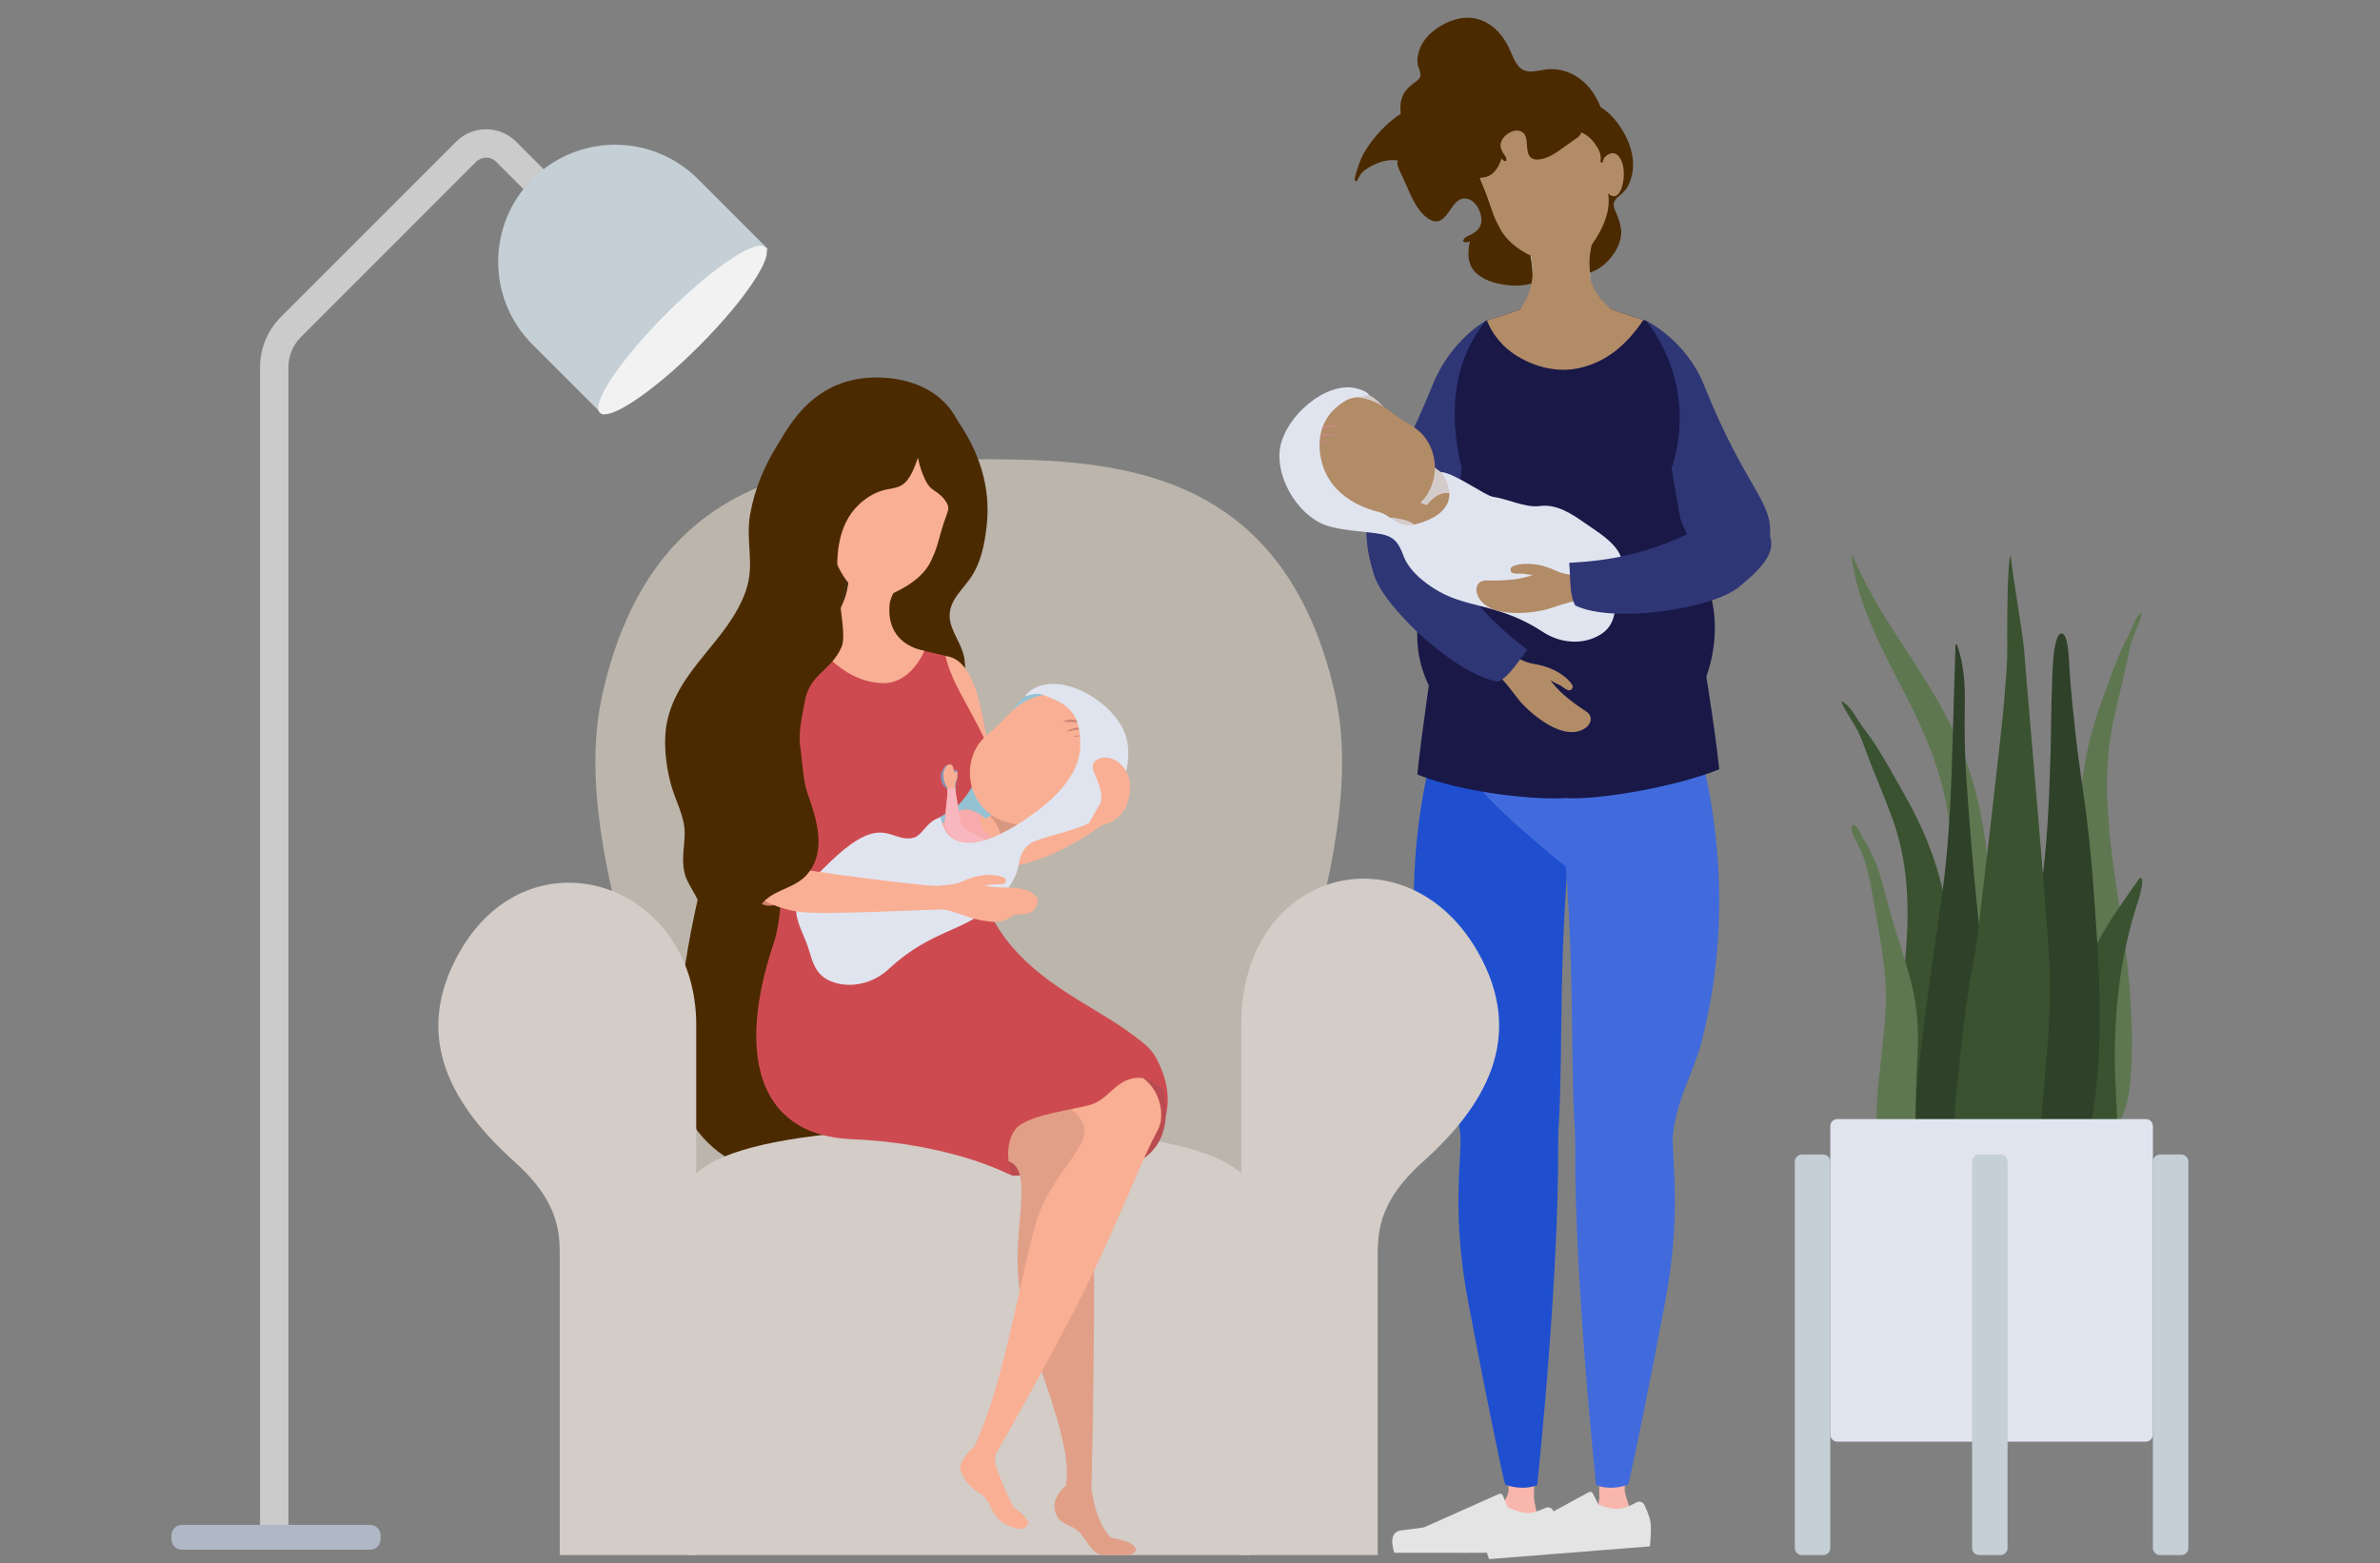 <svg xmlns="http://www.w3.org/2000/svg" xmlns:xlink="http://www.w3.org/1999/xlink" xmlns:serif="http://www.serif.com/" width="100%" height="100%" viewBox="0 0 481 316" xml:space="preserve" style="fill-rule:evenodd;clip-rule:evenodd;stroke-linejoin:round;stroke-miterlimit:2;"><rect x="0" y="0" width="481" height="316" fill="#808080" stroke="none"/><g><path id="hair" d="M273.866,35.867c0.171,-1.003 0.586,-2.117 0.923,-3.067c0.432,-1.222 1.088,-2.326 1.809,-3.365c1.358,-1.958 2.986,-3.725 4.785,-5.193c3.285,-2.679 7.467,-4.225 11.579,-3.722c2.076,0.253 4.092,1.045 5.808,2.363c1.549,1.191 3.04,2.944 5.047,3.07c2.183,0.137 4.185,-1.791 5.937,-2.981c1.975,-1.341 4.074,-2.32 6.383,-2.7c3.866,-0.636 7.498,0.67 10.162,3.841c2.836,3.377 4.896,8.326 3.035,12.799c-0.346,0.831 -0.791,1.532 -1.431,2.113c-0.585,0.533 -1.48,1.1 -1.718,1.951c-0.252,0.905 0.501,2.072 0.794,2.888c0.418,1.169 0.762,2.398 0.64,3.669c-0.201,2.088 -1.513,4.081 -2.899,5.453c-1.409,1.396 -3.145,2.197 -4.998,2.567c-1.237,0.246 -2.502,0.382 -3.759,0.289c-0.625,-0.046 -1.176,-0.219 -1.781,-0.357c-0.589,-0.134 -0.917,0.022 -1.416,0.345c-2.318,1.499 -4.812,2.078 -7.49,1.856c-2.259,-0.188 -4.863,-0.736 -6.706,-2.284c-2.047,-1.72 -2.006,-4.091 -1.525,-6.624c-0.51,0.253 -1.922,0.409 -1.078,-0.599c0.334,-0.399 0.965,-0.561 1.394,-0.796c0.499,-0.274 1.006,-0.627 1.394,-1.073c1.566,-1.801 -0.015,-5.466 -1.983,-6.07c-2.924,-0.898 -3.579,3.237 -5.665,4.307c-1.201,0.614 -2.456,-0.225 -3.355,-1.084c-1.204,-1.149 -2.026,-2.673 -2.734,-4.223c-0.583,-1.276 -1.127,-2.571 -1.722,-3.841c-0.278,-0.592 -1.239,-2.27 -0.757,-2.94c-2.094,-0.418 -4.426,0.452 -6.229,1.594c-0.746,0.472 -1.314,0.991 -1.711,1.824c-0.086,0.179 -0.272,0.709 -0.504,0.731c-0.434,0.04 -0.272,-0.489 -0.229,-0.741" style="fill:#4b2a00;"></path><path d="M357.663,108.86c0.876,-7.605 -4.579,-9.382 -13.293,-31.046c-3.687,-9.17 -11.691,-12.986 -11.691,-12.986c-0.272,0.062 -5.864,0.444 -6.138,0.541c-0.145,0.051 -0.277,0.133 -0.387,0.244c-0.164,0.168 -7.163,5.206 -4.601,12.82c1.498,4.453 7.356,13.989 14.413,22.269c5.828,6.837 4.37,13.854 7.598,14.207c7.115,0.778 13.726,-2.818 14.099,-6.049Z" style="fill:#2f3676;fill-rule:nonzero;"></path><path d="M276.237,108.86c-0.876,-7.605 4.579,-9.382 13.291,-31.046c3.687,-9.17 10.78,-12.986 10.78,-12.986c0.27,0.062 6.777,0.444 7.049,0.541c0.147,0.051 0.279,0.133 0.387,0.244c0.164,0.168 7.163,5.206 4.602,12.82c-1.498,4.453 -7.355,13.989 -14.414,22.269c-5.826,6.837 -4.37,13.854 -7.598,14.207c-7.115,0.778 -13.724,-2.818 -14.097,-6.049Z" style="fill:#2f3676;fill-rule:nonzero;"></path><path d="M304.042,292.95c0.594,2.355 0.864,8.271 0.864,8.271c-0.282,2.436 -3.213,5.233 -8.278,8.19c0,0 -2.704,2.544 -2.455,3.118c0.646,1.501 1.336,1.399 2.7,1.251c3.478,-0.382 3.84,-1.849 7.119,-2.598c1.672,-0.378 4.994,-0.76 6.067,-2.274c1.311,-1.845 0.142,-3.903 -0.036,-6.162l0.09,-10.464l-6.071,0.668Z" style="fill:#f9b6ad;fill-rule:nonzero;"></path><path d="M304.186,300.045c-0.713,-2.533 -4.547,-21.318 -7.484,-37.006c-4.015,-21.455 -0.34,-31.617 -1.861,-38.229c1.67,-12.983 18.914,-11.186 19.973,1.087c0.833,27.929 -4.143,74.251 -4.143,74.251c0,0 -0.963,0.578 -3.109,0.558c-1.977,-0.016 -3.376,-0.661 -3.376,-0.661Z" style="fill:#1f4fcf;fill-rule:nonzero;"></path><path d="M316.494,142.253l-23.652,-1.193c-7.507,20.722 -9.688,45.573 -3.464,69.566c1.696,6.534 5.371,12.029 5.837,19.678c0.45,7.373 18.9,9.26 19.484,1.974c1.364,-17.037 0.169,-31.228 2.083,-57.079l-0.288,-32.946Z" style="fill:#1f4fcf;fill-rule:nonzero;"></path><path d="M329.208,292.95c-0.594,2.355 -0.864,8.271 -0.864,8.271c0.282,2.436 4.194,10.71 0.916,9.961c-1.673,-0.378 -4.994,-0.76 -6.069,-2.274c-1.309,-1.845 -0.14,-3.903 0.036,-6.162l-0.092,-10.464l6.073,0.668Z" style="fill:#f9b6ad;fill-rule:nonzero;"></path><path d="M329.064,300.045c0.713,-2.533 4.547,-21.318 7.484,-37.006c4.015,-21.455 0.34,-31.617 1.861,-38.229c-1.67,-12.983 -18.914,-11.186 -19.973,1.087c-0.833,27.929 4.143,74.251 4.143,74.251c0,0 0.965,0.578 3.109,0.558c1.979,-0.016 3.376,-0.661 3.376,-0.661Z" style="fill:#416bdc;fill-rule:nonzero;"></path><path d="M292.606,142.253l47.658,-1.193c7.506,20.722 9.832,45.573 3.608,69.566c-1.694,6.534 -5.371,12.029 -5.837,19.678c-0.448,7.373 -18.898,9.26 -19.482,1.974c-1.368,-17.037 -0.169,-31.228 -2.085,-57.079c0,0 -10.424,-8.361 -15.625,-13.897c-5.201,-5.536 -8.237,-19.049 -8.237,-19.049Z" style="fill:#416bdc;fill-rule:nonzero;"></path><path d="M347.453,155.497c-1.343,-13.893 -9.627,-60.77 -9.627,-60.77c4.407,-13.68 -0.958,-24.7 -5.147,-29.899c0,0 -10.208,-2.931 -13.02,-5.364c-1.068,-0.923 -1.554,-0.771 -1.936,-0.619c-0.36,0.143 -0.628,0.286 -1.204,-0.462l0,-0.059l-0.025,0.029l-0.026,-0.029l0,0.059c-0.576,0.748 -0.844,0.605 -1.204,0.462c-0.382,-0.152 -0.866,-0.304 -1.934,0.619c-2.812,2.433 -13.022,5.364 -13.022,5.364c-4.157,5.16 -8.679,14.235 -4.873,29.899c0,0 -7.637,47.842 -8.99,61.824c9.152,3.687 23.987,5.212 30.049,4.751c6.061,0.461 21.809,-2.119 30.959,-5.805Z" style="fill:#191847;fill-rule:nonzero;"></path><path d="M325.407,62.383c-1.953,-2.345 -6.611,-4.473 -2.715,-16.696l0.762,-2.984c-2.351,0.378 -4.755,0.744 -7.077,1.242c-2.323,-0.498 -4.726,-0.864 -7.078,-1.242l-2.367,1.897c5.887,11.501 0.812,16.802 0.362,17.894c-3.01,1.149 -6.05,2.059 -6.804,2.28c0.313,0.669 0.587,1.358 1.007,2.042c1.337,2.186 3.098,3.956 5.312,5.27c3.616,2.144 7.909,3.221 12.104,2.361c5.909,-1.212 10.032,-5.04 13.213,-9.782c-1.159,-0.349 -3.982,-1.224 -6.719,-2.282Z" style="fill:#b28b67;fill-rule:nonzero;"></path><path d="M321.52,56.69c-0.288,-1.127 -0.416,-2.495 -0.284,-4.199c-0.051,1.507 0.095,2.854 0.284,4.199Zm-11.789,-1.136c-0.039,-1.244 -0.167,-2.541 -0.408,-3.873c0.052,0.026 0.102,0.051 0.155,0.077c0.255,1.415 0.318,2.677 0.253,3.796Z" style="fill:#dbd7d4;fill-rule:nonzero;"></path><path d="M320.624,23.924c-4.264,-5.242 -9.431,-4.553 -9.431,-4.553c-1.073,0.058 -2.133,0.17 -3.165,0.342l-0.032,-0.114c-0.195,0.07 -0.389,0.151 -0.582,0.226c-0.205,0.039 -0.41,0.076 -0.614,0.121l0.033,0.111c-0.962,0.407 -1.918,0.877 -2.857,1.402c0,0 -4.737,2.175 -5.544,8.884c-0.515,4.278 0.83,5.806 2.092,9.327c1.203,3.356 1.289,4.074 2.71,6.672c1.811,3.314 5.639,5.391 9.329,6.719c1.686,0.519 3.169,0.472 4.472,0.029c1.34,-0.322 2.62,-1.075 3.765,-2.413c2.414,-3.093 4.542,-6.893 4.305,-10.661c-0.188,-2.956 -0.497,-3.609 -1.271,-7.088c-0.814,-3.652 -0.492,-5.659 -3.21,-9.004Z" style="fill:#b28b67;fill-rule:nonzero;"></path><path d="M323.15,34.811c-0.105,-2.605 3.004,-5.891 4.592,-2.205c1.306,3.036 -0.444,10.596 -3.79,5.115l-0.802,-2.91Z" style="fill:#b28b67;fill-rule:nonzero;"></path><path d="M337.599,94.727l-42.164,0c-0.301,14.008 -6.176,12.978 -8.759,30.216c-2.495,16.668 13.409,30.554 29.947,30.554c16.54,0 29.947,-11.893 29.947,-28.768c0,-12.319 -9.534,-21.169 -8.971,-32.002Z" style="fill:#191847;fill-rule:nonzero;"></path><path d="M295.427,94.764c-0.012,-0.013 -0.027,-0.024 -0.039,-0.037c0.012,0.011 0.027,0.021 0.041,0.031c0,0.002 -0.002,0.004 -0.002,0.006Z" style="fill:#d67f73;fill-rule:nonzero;"></path><path d="M320.548,143.788c-3.734,-2.442 -5.795,-4.316 -7.232,-6.347c0.634,0.529 1.802,0.923 2.128,1.166c1.195,0.884 1.932,1.346 2.378,0.407c0.256,-0.533 -0.941,-1.731 -1.649,-2.27c-1.906,-1.456 -3.791,-2.138 -6.166,-2.547c-2.056,-0.353 -3.536,-1.363 -4.984,-2.103c-0.306,-0.157 -1.301,-0.927 -2.709,-2.079l0.911,3.975l-3.46,0.793c1.998,1.228 3.372,2.091 3.617,2.321c1.058,0.998 2.552,3.052 3.717,4.538c0.911,1.167 7.875,8.245 12.761,5.838c1.797,-0.884 2.218,-2.692 0.688,-3.692Z" style="fill:#b28b67;fill-rule:nonzero;"></path><path d="M308.712,131.367c-11.963,-9.089 -14.905,-15.915 -21.012,-25.725c-1.66,-2.891 -4.763,-4.998 -9.273,-1.77c-2.748,1.967 -2.798,5.435 -0.775,12.231c1.992,6.68 16.634,20.373 25.166,21.694c2.2,-1.032 4.049,-4.226 5.894,-6.43Z" style="fill:#2f3676;fill-rule:nonzero;"></path><path d="M299.896,101.962c-1.565,-1.741 -6.703,-5.137 -8.701,-6.545c-2.395,-1.688 -2.8,-2.327 -4.497,-4.658c-1.68,-2.307 -2.719,-3.24 -4.548,-5.416c-1.522,-1.807 -3.21,-4.405 -5.435,-5.466c-2.615,-1.246 -5.574,-0.109 -7.404,2.066c-3.653,4.344 -6.594,9.576 -2.873,14.879c1.799,2.565 5.07,4.233 7.68,5.889c2.053,1.305 3.731,2.565 5.58,4.086c4.319,3.552 8.384,6.726 13.837,8.433c4.46,1.396 10.421,0.987 14.452,-1.474c3.111,-1.9 0.095,-6.637 -2.899,-7.261l-5.192,-4.533Z" style="fill:#d3cbc9;fill-rule:nonzero;"></path><path d="M287.176,111.879c-1.982,-1.591 -0.986,-5.493 -0.986,-5.493c-1.062,-1.059 -2.011,-1.36 -4.838,-1.782l-0.561,-1.014c1.055,-1.437 2.606,-5.251 3.915,-3.891c1.484,1.536 2.596,2.126 3.684,2.38c0,0 2.497,-3.373 5.255,-2.147c4.173,1.854 5.389,3.637 9.947,5.314c1.705,0.626 4.26,2.768 3.307,7.203c-0.952,4.437 -2.891,8.454 -7.442,6.777c-4.444,-1.634 -9.6,-5.191 -12.281,-7.347Z" style="fill:#b28b67;fill-rule:nonzero;"></path><path d="M289.348,103.495c0.201,-0.814 0.099,-1.565 -0.182,-2.267c0.95,-0.91 2.657,-2.108 4.479,-1.296c4.173,1.854 5.389,3.637 9.947,5.314c1.705,0.626 4.26,2.768 3.307,7.203c-0.952,4.437 -2.891,8.454 -7.442,6.777c-4.444,-1.634 -9.6,-5.191 -12.281,-7.347c-1.523,-1.223 -1.287,-3.807 -1.098,-4.939c1.341,-0.849 2.899,-1.938 3.27,-3.445Z" style="fill:#b28b67;fill-rule:nonzero;"></path><path d="M281.352,104.604l-0.009,-0.017l0.009,0.017Zm5.979,-2.89c-0.079,-0.037 -0.158,-0.076 -0.239,-0.118c0,-0.001 0.002,-0.001 0.002,-0.002c0.151,0.08 0.239,0.119 0.239,0.119c0,0 0,0.001 -0.002,0.001Z" style="fill:#bab0ac;fill-rule:nonzero;"></path><path d="M264.027,101.26c-7.246,-8.028 -0.392,-22.246 10.349,-20.945c3.392,0.411 5.262,1.848 7.39,3.444c2.251,1.691 3.099,1.784 4.885,3.27c2.277,1.891 3.438,4.984 3.338,7.835c-0.103,2.849 -1.477,6.31 -4.838,8.173c-2.812,1.677 -6.463,2.221 -9.421,2.358c-2.622,0.124 -1.709,0.733 -4.289,-0.307c-2.709,-1.097 -5.12,-1.288 -7.414,-3.828Z" style="fill:#b28b67;fill-rule:nonzero;"></path><path d="M304.107,113.493c2.326,0.106 3.759,-0.914 4.847,-1.934c1.107,-1.037 1.858,-2.074 2.826,-1.927c1.269,0.187 5.002,4.384 5.826,5.34c0.153,0.18 -0.101,0.872 1.14,1.57c1.566,0.884 5.885,-2.8 4.729,-4.035c-0.635,-0.68 -1.561,-0.17 -2.405,0.339c-0.734,0.444 -1.41,0.888 -1.779,0.545c-1.811,-1.675 -2.774,-7.759 -5.008,-9.464c-3.189,-2.432 -5.68,-0.383 -11.029,1.436c-5.713,1.946 -4.842,7.877 0.853,8.13Z" style="fill:#d28d82;fill-rule:nonzero;"></path><path d="M300.978,119.608c4.614,0.884 6.011,-2.294 7.875,-1.731c1.228,0.37 3.944,5.377 4.621,6.443c0.126,0.199 -0.223,0.848 0.901,1.719c1.422,1.097 6.231,-1.922 5.262,-3.313c-0.994,-1.43 -3.592,1.114 -4.267,0.273c-1.548,-1.919 -1.253,-8.396 -3.223,-10.406c-2.799,-2.867 -5.586,-2.226 -11.095,-0.97c-5.633,1.287 -5.671,6.913 -0.074,7.985Z" style="fill:#d28d82;fill-rule:nonzero;"></path><path d="M274.118,102.211c-1.838,-0.288 -4.767,2.03 -2.436,3.631c1.92,1.32 7.641,0.462 4.361,-2.738l-1.925,-0.893Z" style="fill:#d28d82;fill-rule:nonzero;"></path><path d="M267.146,86.768c0.052,-0.164 0.106,-0.327 0.165,-0.488c0.656,-0.26 1.338,-0.429 1.982,-0.429c0.317,0 0.625,0.041 0.915,0.133c0.02,0.006 0.022,0.036 0,0.041c-0.85,0.222 -1.71,0.256 -2.551,0.549c-0.173,0.06 -0.344,0.125 -0.511,0.194Z" style="fill:#c88883;fill-rule:nonzero;"></path><path d="M266.816,88.2c0.022,-0.138 0.045,-0.275 0.072,-0.411c0.405,-0.094 0.819,-0.143 1.228,-0.143c0.617,0 1.221,0.113 1.754,0.359c0.032,0.015 0.018,0.067 -0.015,0.067l-0.003,0c-0.496,-0.039 -0.994,-0.086 -1.493,-0.086c-0.385,0 -0.771,0.028 -1.152,0.112c-0.133,0.029 -0.263,0.063 -0.391,0.102Z" style="fill:#c88883;fill-rule:nonzero;"></path><path d="M266.69,89.547c0.002,-0.061 0.004,-0.122 0.007,-0.183c0.621,-0.187 1.289,-0.204 1.941,-0.205c0.074,0 0.074,0.113 0,0.115c-0.671,0.023 -1.311,0.114 -1.948,0.273Z" style="fill:#c88883;fill-rule:nonzero;"></path><path d="M301.118,104.179c0,0 -0.054,4.337 -6.792,12.552c0,0 4.283,3.277 6.479,2.84c0,0 0.135,-7.192 4.658,-8.852c0,0 -1.5,-4.484 -1.298,-5.677c0,0 -1.538,-0.612 -3.047,-0.863Z" style="fill:#e7dedb;fill-rule:nonzero;"></path><path d="M294.326,116.731c0.799,-0.977 1.503,-1.896 2.126,-2.759c0.601,-0.495 1.449,-0.898 2.358,-0.409c1.74,0.937 2.958,0.477 2.544,2.502c-0.516,1.885 -0.549,3.506 -0.549,3.506c-2.196,0.437 -6.479,-2.84 -6.479,-2.84Z" style="fill:#f1f2b5;fill-rule:nonzero;"></path><path d="M304.165,105.042c-0.058,0.353 0.032,1 0.189,1.728c-0.524,-0.108 -1.163,-0.482 -2.118,-0.675c-0.631,-0.128 -1.024,-0.511 -1.263,-0.963c0.14,-0.63 0.145,-0.953 0.145,-0.953c1.509,0.251 3.047,0.863 3.047,0.863Z" style="fill:#dbd3d0;fill-rule:nonzero;"></path><path d="M303.263,105.839c-0.11,0.456 0,1.035 0.052,1.5c0.03,0.279 0.029,0.565 0.068,0.838c-0.452,-0.207 -1.064,-0.112 -1.498,-0.305c0.166,-0.253 0.092,-0.884 0.072,-1.195c-0.023,-0.347 -0.064,-0.707 -0.066,-1.061c0.34,-0.137 0.756,0.209 1.096,0.233c0.056,-0.021 -0.014,-0.012 -0.016,-0.031l0.292,0.021Z" style="fill:#f1f2b5;fill-rule:nonzero;"></path><path d="M298.121,114.549c0.389,-0.69 0.947,-1.423 1.464,-2.032c0.084,-0.1 0.082,-0.173 0.214,-0.186c0.174,-0.019 0.578,0.244 0.754,0.307c0.252,0.09 0.594,0.113 0.81,0.25c-0.356,0.266 -0.533,0.875 -0.803,1.238c-0.315,0.423 -0.563,0.889 -0.887,1.3c-0.076,-0.147 -0.326,-0.218 -0.483,-0.293c-0.259,-0.128 -0.527,-0.351 -0.824,-0.34l-0.245,-0.244Z" style="fill:#fbf1ee;fill-rule:nonzero;"></path><path d="M258.581,91.55c0.337,-6.147 7.742,-13.406 14.066,-13.266c1.16,0.026 3.626,0.679 4.068,1.593c-1.513,0.361 -3.374,0.282 -4.779,1.112c-4.256,2.518 -5.869,6.514 -5.046,11.317c1.046,6.116 5.957,9.712 11.682,11.152c2.717,0.686 3.887,3.569 7.917,2.404c10.831,-3.13 4.706,-10.445 4.706,-10.445c2.589,0.047 8.985,4.808 10.57,5.006c2.675,0.335 6.602,2.249 9.299,1.867c3.521,-0.497 6.497,1.514 9.327,3.484c2.397,1.672 5.834,3.689 7.076,6.475c1.136,2.545 -0.387,6.145 -0.726,8.717c-0.392,2.968 -0.475,5.503 -3.226,7.251c-3.523,2.24 -8.188,1.801 -11.584,-0.42c-2.986,-1.95 -5.818,-3.268 -9.223,-4.329c-3.485,-1.088 -7.439,-1.714 -10.746,-3.318c-3.108,-1.512 -7.056,-4.401 -8.294,-7.757c-0.967,-2.618 -1.867,-3.988 -4.764,-4.472c-3.369,-0.561 -6.831,-0.603 -10.172,-1.505c-5.852,-1.577 -10.478,-8.887 -10.151,-14.866Z" style="fill:#e0e4ef;fill-rule:nonzero;"></path><path d="M300.359,117.333c4.459,0.091 7.219,-0.293 9.551,-1.158c-0.823,0.077 -2.01,-0.256 -2.416,-0.238c-1.486,0.054 -2.354,0.022 -2.193,-1.007c0.09,-0.585 1.755,-0.897 2.643,-0.944c2.396,-0.123 4.337,0.375 6.528,1.379c1.896,0.868 3.689,0.871 5.302,1.075c0.338,0.046 1.597,-0.032 3.408,-0.186l-2.994,2.768l2.409,2.607c-2.342,-0.115 -3.965,-0.177 -4.298,-0.126c-1.436,0.226 -3.831,1.079 -5.629,1.647c-1.41,0.451 -11.155,2.363 -13.829,-2.382c-0.985,-1.744 -0.31,-3.474 1.518,-3.435Z" style="fill:#b28b67;fill-rule:nonzero;"></path><path d="M317.138,113.759c15.004,-0.752 21.286,-4.726 31.865,-9.378c2.999,-1.451 6.751,-1.437 8.654,3.772c1.158,3.173 -0.758,6.066 -6.265,10.534c-5.412,4.391 -25.227,7.431 -33.017,3.707c-1.235,-2.094 -0.956,-5.775 -1.237,-8.635Z" style="fill:#2f3676;fill-rule:nonzero;"></path><path id="hair1" serif:id="hair" d="M324.006,32.433c0.278,-0.737 0.434,-1.644 0.579,-2.41c0.187,-0.987 0.179,-1.98 0.102,-2.956c-0.145,-1.838 -0.545,-3.655 -1.176,-5.337c-1.152,-3.072 -3.345,-5.736 -6.291,-7.003c-1.487,-0.64 -3.143,-0.896 -4.804,-0.684c-1.501,0.192 -3.181,0.784 -4.573,0.086c-1.513,-0.76 -2.1,-2.829 -2.807,-4.308c-0.798,-1.667 -1.821,-3.14 -3.216,-4.294c-2.337,-1.933 -5.275,-2.475 -8.293,-1.393c-3.212,1.152 -6.52,3.659 -7.019,7.375c-0.092,0.691 -0.068,1.333 0.133,1.971c0.184,0.585 0.562,1.313 0.389,1.974c-0.184,0.704 -1.143,1.19 -1.657,1.622c-0.736,0.619 -1.444,1.306 -1.858,2.204c-0.68,1.474 -0.579,3.318 -0.188,4.776c0.399,1.483 1.247,2.695 2.342,3.665c0.732,0.647 1.524,1.231 2.401,1.659c0.436,0.213 0.872,0.312 1.33,0.455c0.446,0.14 0.605,0.373 0.813,0.783c0.966,1.906 2.407,3.266 4.284,4.161c1.584,0.754 3.539,1.404 5.375,1.087c2.039,-0.352 2.936,-1.953 3.602,-3.835c0.242,0.368 1.126,1.023 0.954,0.02c-0.067,-0.397 -0.426,-0.752 -0.622,-1.076c-0.227,-0.378 -0.428,-0.812 -0.514,-1.261c-0.344,-1.815 2.142,-3.649 3.693,-3.286c2.305,0.54 1.131,3.56 2.109,5.089c0.563,0.879 1.73,0.806 2.666,0.583c1.253,-0.3 2.396,-0.998 3.474,-1.758c0.888,-0.626 1.756,-1.28 2.649,-1.897c0.417,-0.289 1.714,-1.035 1.652,-1.672c1.563,0.537 2.784,2.029 3.545,3.495c0.314,0.606 0.491,1.175 0.433,1.887c-0.013,0.153 -0.096,0.58 0.052,0.685c0.274,0.196 0.372,-0.221 0.441,-0.407" style="fill:#4b2a00;"></path><path id="shoe" d="M332.335,304.182c0.781,1.67 1.205,2.932 1.273,3.786c0.082,1.04 0.029,2.571 -0.16,4.592l-32.508,2.571c-1.066,-2.726 -0.698,-4.272 1.104,-4.639c1.803,-0.366 3.299,-0.687 4.489,-0.962l14.577,-7.931c0.28,-0.152 0.632,-0.049 0.784,0.232c0.003,0.004 0.005,0.009 0.008,0.014l1.158,2.279c1.746,0.653 3.147,0.938 4.201,0.855c0.855,-0.068 2.01,-0.507 3.463,-1.318c0.558,-0.311 1.262,-0.111 1.573,0.447c0.014,0.024 0.026,0.048 0.038,0.074Z" style="fill:#e4e4e4;"></path><path id="shoe1" serif:id="shoe" d="M313.937,305.419c0.648,1.727 0.971,3.019 0.971,3.876c0,1.043 -0.173,2.565 -0.521,4.564l-32.61,0c-0.848,-2.801 -0.359,-4.314 1.467,-4.537c1.826,-0.223 3.343,-0.425 4.551,-0.605l15.156,-6.757c0.292,-0.13 0.634,0.001 0.763,0.293c0.003,0.004 0.005,0.01 0.007,0.015l0.975,2.363c1.69,0.788 3.063,1.183 4.12,1.183c0.858,0 2.044,-0.347 3.557,-1.041c0.581,-0.266 1.267,-0.01 1.533,0.57c0.011,0.025 0.022,0.05 0.031,0.076Z" style="fill:#e4e4e4;"></path><path d="M269.77,140.095c-10.773,-47.279 -46.945,-47.279 -73.989,-47.279c-27.044,0 -63.215,0 -73.988,47.279c-7.927,34.791 18.917,80.337 18.917,118.153l110.142,0c0,-37.816 26.847,-83.362 18.918,-118.153Z" style="fill:#bbb5ac;fill-rule:nonzero;"></path><path d="M193.476,84.969c4.36,6.221 6.826,13.473 5.931,21.308c-0.425,3.714 -1.085,7.219 -3.126,10.342c-1.663,2.545 -4.598,4.764 -4.348,8.255c0.196,2.739 2.499,5.305 2.956,8.181c0.518,3.257 -0.123,6.485 -1.446,9.462c-2.972,6.687 -10.241,10.147 -12.535,17.122c-2.476,7.529 -0.841,16.344 0.503,24.026c1.106,6.323 3.49,12.411 1.144,18.648c-2.648,7.032 -9.891,9.04 -10.485,17.231c-0.543,7.477 -3.564,13.4 -11.163,15.928c-7.161,2.382 -13.75,0.047 -18.744,-5.451c-5.479,-6.035 -5.288,-11.564 -5.098,-19.236c0.255,-10.357 1.921,-20.229 4.243,-30.307c2.792,-12.12 7.461,-24.101 3.91,-36.247c-3.46,-11.824 8.158,-16.052 13.162,-24.576c3.963,-6.75 1.331,-15.115 4.911,-21.999c3.353,-6.443 10.406,-11.424 17.395,-13.069c1.189,-0.279 12.308,-0.304 12.79,0.382Z" style="fill:#4b2a00;fill-rule:nonzero;"></path><path d="M252.62,240.531c0,0 2.146,-12.541 -56.838,-12.541c-58.984,0 -56.839,12.541 -56.839,12.541l0,73.792l113.677,0l0,-73.792Z" style="fill:#d3ccc7;fill-rule:nonzero;"></path><path d="M189.574,132.623c8.608,-1.207 8.985,14.98 10.652,20.3c1.589,5.072 3.28,12.965 3.735,15.514l22.199,-4.123c-18.598,14.275 -28.093,11.19 -29.009,9.252c-3.202,-6.767 -8.484,-25.095 -9.935,-31.408c-1.577,-6.858 2.358,-9.535 2.358,-9.535Z" style="fill:#f9af94;fill-rule:nonzero;"></path><path d="M196.642,167.305c-0.616,31.756 28.572,34.556 36.964,46.507c0,0 14.754,23.813 -28.898,23.813c0,0 -12.503,-6.558 -32.482,-7.358c-19.982,-0.797 -23.003,-18.439 -15.903,-39.476c4.856,-14.394 -2.466,-55.617 -1.7,-57.908c0.679,-2.025 3.714,-2.362 8.923,-2.923c0,0 19.979,1.002 22.709,1.503c1.379,0.251 4.828,1.097 4.828,1.097c1.431,6.314 5.559,10.894 9.643,20.747c3.014,7.268 -4.084,13.998 -4.084,13.998Z" style="fill:#cd4b50;fill-rule:nonzero;"></path><path d="M210.72,220.903c-5.571,3.192 -15.367,1.626 -17.416,8.091c-1.055,3.322 11.404,8.631 11.404,8.631c3.977,-0.248 3.806,-0.826 13.273,-0.556c19.472,0.556 18.361,-12.001 16.963,-17.104c-9.251,-10.413 -17.201,-3.087 -24.224,0.938Z" style="fill:#ba4b50;fill-rule:nonzero;"></path><path d="M156.955,131.014c-8.628,1.057 -4.814,16.791 -5.051,22.363c-0.226,5.309 0.014,16.994 -0.503,22.254c-0.321,3.256 -1.16,5.337 2.042,6.894c3.203,1.559 5.034,-0.527 5.419,-2.634c1.345,-7.365 3.061,-33.802 2.833,-40.275c-0.249,-7.032 -4.74,-8.602 -4.74,-8.602Z" style="fill:#d28372;fill-rule:nonzero;"></path><path d="M172.628,170.533c-2.49,0 -5.296,-1.007 -8.297,-4.175c2.631,2.286 5.115,3.059 7.353,3.059c4.675,0 8.271,-3.376 9.852,-3.376c1.075,0 3.222,0.806 5.751,1.431l-0.98,1.205c-1.158,-0.233 -2.398,-0.596 -3.71,-1.126c-0.136,-0.055 -0.285,-0.081 -0.448,-0.081c-0.897,0 -2.191,0.767 -3.804,1.533c-1.613,0.765 -3.545,1.53 -5.717,1.53Z" style="fill:#cd4b50;fill-rule:nonzero;"></path><path d="M187.378,167.361c1.291,-2.051 4.566,-2.926 6.359,-4.716c2.147,-2.142 3.438,-4.898 4.761,-7.576c1.309,-2.65 2.59,-5.253 4.075,-7.795c1.235,-2.115 2.504,-5.064 4.589,-6.537c2.45,-1.732 5.673,-1.091 7.924,0.808c4.49,3.792 8.414,8.615 5.548,14.686c-1.386,2.931 -4.434,5.214 -6.805,7.363c-1.869,1.694 -3.36,3.273 -4.978,5.149c-3.786,4.388 -7.377,8.343 -12.647,11.046c-4.305,2.209 -10.465,2.84 -15.014,1.035c-3.51,-1.392 -1.263,-6.757 1.684,-7.924l4.504,-5.539Z" style="fill:#95c2d2;fill-rule:nonzero;"></path><path d="M202.109,175.252c1.742,-1.977 0.04,-5.787 0.04,-5.787c0.898,-1.265 1.812,-1.741 4.624,-2.666l0.396,-1.138c-1.328,-1.28 -3.584,-4.901 -4.683,-3.284c-1.242,1.833 -2.277,2.627 -3.34,3.081c0,0 -3.144,-3.007 -5.744,-1.27c-3.935,2.629 -4.863,4.661 -9.221,7.175c-1.629,0.94 -3.863,3.574 -2.11,7.936c1.753,4.362 4.44,8.121 8.791,5.612c4.249,-2.453 8.889,-6.989 11.247,-9.659Z" style="fill:#f9af94;fill-rule:nonzero;"></path><path d="M198.414,167.071c-0.347,-0.796 -0.374,-1.583 -0.212,-2.348c-1.128,-0.76 -3.081,-1.683 -4.8,-0.535c-3.935,2.629 -4.863,4.661 -9.221,7.175c-1.629,0.94 -3.863,3.574 -2.11,7.936c1.753,4.362 4.44,8.121 8.791,5.612c4.249,-2.453 8.889,-6.989 11.247,-9.659c1.339,-1.518 0.643,-4.114 0.251,-5.239c-1.518,-0.631 -3.3,-1.47 -3.946,-2.942Z" style="fill:#f7abad;fill-rule:nonzero;"></path><path d="M206.773,166.799l0.008,-0.02l-0.008,0.02Zm-6.613,-1.901l-0.001,0c0,0 0.084,-0.056 0.225,-0.164l0.001,0c-0.075,0.057 -0.15,0.111 -0.225,0.164Z" style="fill:#86a8b3;fill-rule:nonzero;"></path><path d="M202.149,169.465c0.139,-0.896 0.174,-1.735 -1.989,-4.567c0.075,-0.053 0.15,-0.107 0.225,-0.164c0.663,0.457 1.407,0.842 2.236,1.13c1.308,0.505 2.728,0.785 4.16,0.915l-0.008,0.02c-2.814,0.923 -3.726,1.399 -4.624,2.666Z" style="fill:#d89781;fill-rule:nonzero;"></path><path d="M223.875,160.336c5.986,-9.469 -3.511,-22.782 -14.248,-19.562c-3.392,1.017 -5.048,2.81 -6.94,4.815c-2.001,2.121 -2.85,2.367 -4.413,4.196c-1.993,2.334 -2.634,5.697 -2.03,8.586c0.607,2.894 2.619,6.185 6.377,7.493c3.166,1.221 6.99,1.131 10.034,0.753c0.882,-0.108 1.388,-0.099 1.754,-0.088c0.754,0.02 0.92,0.039 2.569,-0.981c2.574,-1.596 4.999,-2.215 6.897,-5.212Z" style="fill:#f9af94;fill-rule:nonzero;"></path><path d="M223.875,160.336c1.156,-1.83 1.736,-3.805 1.838,-5.774c0.009,-0.022 0.018,-0.043 0.025,-0.065c-0.104,1.979 -0.686,3.975 -1.863,5.839Z" style="fill:#b0906d;fill-rule:nonzero;"></path><path d="M208.808,166.86l-0.193,0c-0.04,-0.002 -0.081,-0.004 -0.122,-0.004c-0.352,-0.003 -0.706,-0.016 -1.059,-0.036l-0.002,0c1.525,-0.349 2.292,-0.45 4.353,-2.277c0.213,-0.189 2.039,-1.161 2.1,-1.339c0.713,-0.258 1.291,-0.361 1.789,-0.361c0.774,0 1.354,0.247 1.936,0.533c3.721,-1.757 6.513,-4.877 8.103,-8.814c-0.102,1.969 -0.682,3.944 -1.838,5.774c-0.799,1.262 -1.692,2.099 -2.648,2.77c-1.462,0.906 -2.989,1.658 -4.249,2.442c-1.419,0.878 -1.739,0.986 -2.281,0.986c-0.089,0 -0.182,-0.003 -0.288,-0.005c-0.107,-0.004 -0.224,-0.007 -0.357,-0.007c-0.333,0 -0.769,0.018 -1.397,0.095c-0.092,0.011 -0.189,0.02 -0.283,0.031c-0.221,0.023 -0.484,0.05 -0.484,0.05c-0.688,0.07 -1.406,0.122 -2.14,0.146c-0.028,0.002 -0.058,0.002 -0.085,0.003c-0.283,0.008 -0.569,0.013 -0.855,0.013Z" style="fill:#d89781;fill-rule:nonzero;"></path><path d="M185.104,179.875c-2.47,0.54 -4.155,-0.353 -5.473,-1.248c-1.217,-0.826 -2.12,-1.652 -3.039,-1.348c-1.263,0.417 -4.335,5.356 -5.008,6.478c-0.125,0.21 0.256,0.873 -0.886,1.803c-1.444,1.176 -6.503,-1.821 -5.539,-3.289c0.537,-0.815 1.589,-0.437 2.55,-0.061c0.815,0.319 1.565,0.639 1.876,0.23c1.555,-2.03 1.469,-8.411 3.451,-10.544c2.825,-3.043 5.732,-1.39 11.512,-0.472c6.173,0.981 6.328,7.189 0.556,8.451Z" style="fill:#d28d82;fill-rule:nonzero;"></path><path d="M179.418,178.483c-0.68,-0.471 -1.263,-0.923 -1.812,-1.136c0.002,-0.002 0.003,-0.002 0.005,-0.003c0.547,0.214 1.128,0.664 1.807,1.136c0,0.001 0,0.003 0,0.003Z" style="fill:#8693b6;fill-rule:nonzero;"></path><path d="M182.317,179.891c-1.168,-0.268 -2.101,-0.853 -2.899,-1.408c0,0 0,-0.002 0,-0.003c0.07,0.048 0.141,0.097 0.213,0.147c0.751,0.51 1.62,1.017 2.685,1.262c0,0 0,0.002 0.001,0.002Z" style="fill:#86a8b3;fill-rule:nonzero;"></path><path d="M183.643,180.039c-0.474,0 -0.915,-0.054 -1.326,-0.148c-0.001,0 -0.001,-0.002 -0.001,-0.002c0.412,0.096 0.853,0.15 1.328,0.15c0.32,0 0.655,-0.025 1.006,-0.079c-0.352,0.054 -0.687,0.079 -1.007,0.079Zm1.008,-0.079c0.004,0 0.007,0 0.011,-0.002c-0.004,0.002 -0.008,0.002 -0.011,0.002Z" style="fill:#d79495;fill-rule:nonzero;"></path><path d="M183.644,180.039c-0.475,0 -0.916,-0.054 -1.328,-0.15c-1.065,-0.245 -1.934,-0.752 -2.685,-1.262c-0.072,-0.05 -0.143,-0.099 -0.213,-0.147c-0.679,-0.472 -1.26,-0.922 -1.807,-1.136c0.919,-0.767 2.05,-1.091 3.242,-1.091c1.898,0 3.952,0.824 5.56,2c0.387,0.282 0.789,0.399 1.174,0.399c0.074,0 0.148,-0.003 0.221,-0.012c-0.674,0.551 -1.574,0.988 -2.704,1.235c-0.15,0.032 -0.298,0.061 -0.442,0.083c-0.004,0.002 -0.007,0.002 -0.011,0.002l-0.001,0c-0.351,0.054 -0.686,0.079 -1.006,0.079Z" style="fill:#ba7c72;fill-rule:nonzero;"></path><path d="M189.374,185.566c-4.552,1.716 -6.54,-1.286 -8.342,-0.384c-1.187,0.596 -3.082,6.183 -3.585,7.393c-0.095,0.227 0.377,0.826 -0.62,1.912c-1.259,1.372 -6.696,-0.866 -5.954,-2.456c0.765,-1.633 3.861,0.506 4.405,-0.472c1.244,-2.234 -0.194,-8.793 1.458,-11.189c2.358,-3.419 5.316,-3.259 11.161,-2.942c5.977,0.321 7.005,6.058 1.477,8.138Z" style="fill:#d28d82;fill-rule:nonzero;"></path><path d="M213.739,163.085c1.827,-0.62 5.226,1.231 3.127,3.276c-1.728,1.686 -7.722,1.815 -4.935,-2.027l1.808,-1.249Z" style="fill:#d28d82;fill-rule:nonzero;"></path><path d="M220.485,146.82c-0.011,0 -0.024,-0.002 -0.034,-0.005c-0.893,-0.332 -1.795,-0.672 -2.74,-0.814c-0.958,-0.145 -1.871,-0.053 -2.822,-0.132c-0.021,-0.001 -0.034,-0.03 -0.012,-0.041c0.488,-0.253 1.062,-0.358 1.665,-0.358c1.399,0 2.96,0.564 3.988,1.153c0.09,0.051 0.045,0.197 -0.045,0.197Z" style="fill:#c88374;fill-rule:nonzero;"></path><path d="M221.038,148.053c-0.009,0 -0.02,-0.001 -0.033,-0.003c-0.891,-0.249 -1.708,-0.591 -2.655,-0.591l-0.018,0c-0.94,0.004 -1.813,0.207 -2.719,0.436c-0.003,0.002 -0.007,0.002 -0.011,0.002c-0.036,0 -0.05,-0.049 -0.018,-0.07c0.742,-0.51 1.698,-0.751 2.663,-0.751c1.019,0 2.047,0.268 2.845,0.769c0.097,0.061 0.05,0.208 -0.054,0.208Z" style="fill:#c88374;fill-rule:nonzero;"></path><path d="M219.754,148.912l-0.005,0c-0.461,-0.061 -0.911,-0.092 -1.362,-0.092c-0.437,0 -0.873,0.029 -1.321,0.09c-0.004,0.002 -0.007,0.002 -0.009,0.002c-0.068,0 -0.095,-0.102 -0.023,-0.115c0.5,-0.086 1.011,-0.166 1.515,-0.166c0.409,0 0.816,0.053 1.21,0.193c0.044,0.016 0.042,0.088 -0.005,0.088Z" style="fill:#c88374;fill-rule:nonzero;"></path><path d="M186.52,169.838c0,0 0.815,4.42 9.143,11.621c0,0 -3.8,4.1 -6.119,4.04c0,0 -1.403,-7.32 -6.31,-8.218c0,0 0.744,-4.84 0.326,-6.024c0,0 1.465,-0.895 2.96,-1.419Z" style="fill:#e7dedb;fill-rule:nonzero;"></path><path d="M195.663,181.459c-0.989,-0.857 -1.868,-1.67 -2.656,-2.443c-0.701,-0.4 -1.637,-0.662 -2.482,0c-1.611,1.26 -2.935,1.005 -2.158,2.998l0,0.002c0.86,1.831 1.177,3.483 1.177,3.483c2.319,0.06 6.119,-4.04 6.119,-4.04Z" style="fill:#f1f2b5;fill-rule:nonzero;"></path><path d="M183.56,171.257c0.123,0.351 0.144,1.026 0.113,1.798c0.514,-0.203 1.101,-0.697 2.043,-1.064c0.623,-0.241 0.955,-0.7 1.121,-1.204c-0.254,-0.62 -0.317,-0.949 -0.317,-0.949c-1.495,0.524 -2.96,1.419 -2.96,1.419Z" style="fill:#dbd3d0;fill-rule:nonzero;"></path><path d="M184.623,171.91c0.19,0.448 0.181,1.057 0.211,1.541c0.018,0.29 0.068,0.582 0.075,0.868c0.425,-0.29 1.069,-0.301 1.477,-0.574c-0.214,-0.231 -0.252,-0.89 -0.284,-1.208c-0.036,-0.359 -0.058,-0.733 -0.117,-1.095c-0.372,-0.079 -0.735,0.346 -1.081,0.43c-0.06,-0.009 0.013,-0.012 0.013,-0.036l-0.294,0.074Z" style="fill:#f1f2b5;fill-rule:nonzero;"></path><path d="M191.404,179.902c-0.519,-0.637 -1.218,-1.289 -1.851,-1.818c-0.105,-0.089 -0.116,-0.162 -0.254,-0.155c-0.181,0.012 -0.546,0.351 -0.716,0.448c-0.24,0.137 -0.586,0.221 -0.781,0.396c0.409,0.207 0.697,0.798 1.035,1.122c0.397,0.378 0.734,0.812 1.135,1.172c0.053,-0.164 0.295,-0.277 0.441,-0.384c0.242,-0.176 0.477,-0.45 0.784,-0.495l0.207,-0.286Z" style="fill:#fbf1ee;fill-rule:nonzero;"></path><path d="M215.381,300.33c0,0 -3.653,2.757 -1.705,6.24c0.886,1.583 2.904,1.7 4.148,2.82c1.874,1.688 2.763,4.933 5.248,4.933l4.582,0c1.485,0 1.872,-0.737 1.872,-1.093c0,-1.743 -5.001,-2.406 -5.001,-2.406c-2.886,-3.042 -3.451,-7.406 -3.948,-9.752c0,0 1.696,-65.537 -0.971,-74.213c-1.001,-3.25 -2.148,-8.364 -13.468,-6.897c-3.112,0.403 -14.469,15.271 -4.722,14.522c9.196,-0.71 2.509,13.038 4.722,26.647c2.211,13.602 11.022,30.016 9.243,39.199Z" style="fill:#e19f87;fill-rule:nonzero;"></path><path d="M208.916,248.681c3.397,-13.362 14.487,-17.872 8.542,-23.585c-7.05,-6.771 8.491,-9.331 11.449,-8.281c5.506,1.957 6.739,8.492 5.131,11.488c-3.187,5.948 -5.626,12.747 -11.978,26.528c-6.82,14.79 -20.899,39.225 -20.899,39.225c-0.479,2.348 1.898,6.706 3.623,10.53c0,0 2.787,1.81 3.082,3.317c-0.772,1.395 -1.435,1.231 -2.745,0.954c-5.6,-1.606 -4.047,-5.427 -7.419,-7.209c-1.479,-0.785 -3.619,-3.358 -3.658,-5.172c0.64,-2.346 2.812,-4.004 2.812,-4.004c5.486,-11.33 8.661,-30.436 12.06,-43.791Z" style="fill:#f9af94;fill-rule:nonzero;"></path><path d="M199.949,188.376c12.105,14.997 30.423,18.728 33.657,25.436c2.281,4.733 1.338,6.153 1.338,6.153c-1.088,-0.547 -1.896,-1.541 -3.185,-1.901c-1.68,-0.466 -3.554,-0.142 -5.036,0.791c-2.409,1.514 -3.653,3.73 -6.611,4.528c-3.754,1.017 -10.635,1.742 -13.974,4.016c-2.905,1.981 -2.866,7.6 -1.43,10.226c0,0 -15.894,-7.334 -24.607,-7.165" style="fill:#cd4b50;fill-rule:nonzero;"></path><path d="M193.069,160.559c-0.394,0 -1.567,-0.884 -1.567,-0.884c-0.126,-0.306 -0.784,-0.767 -1.025,-1.203c-0.252,-0.454 -0.392,-1.456 -0.308,-1.975c0.069,-0.439 0.77,-1.894 1.362,-1.894c0.168,0 0.327,0.117 0.46,0.409c0.13,0.286 0.146,0.553 0.183,0.859c0.029,0.236 0.016,0.453 0.191,0.453c0.039,0 0.087,-0.01 0.147,-0.034c0.175,-0.072 0.269,-0.691 0.502,-0.691c0.006,0 0.012,0.002 0.018,0.002c0.545,0.072 0.502,0.585 0.526,0.77c0.074,0.547 -0.212,1.476 -0.326,2.013c-0.107,0.5 -0.04,2.092 -0.04,2.092c-0.013,0.058 -0.058,0.083 -0.123,0.083Z" style="fill:#8693b6;fill-rule:nonzero;"></path><path d="M201.824,173.122c0.986,-2.719 -7.119,-4.881 -7.566,-6.527c-0.182,-0.669 -1.212,-6.769 -1.231,-7.453c-0.02,-0.682 0,-0.758 0.212,-1.289c0.212,-0.529 0.259,-0.81 0.203,-1.662c-0.009,-0.292 -0.454,-0.461 -0.503,0.153c-0.262,-0.769 -0.198,-1.95 -1.055,-1.838c-0.856,0.11 -1.989,2.087 -0.468,4.668c0.405,0.686 -0.663,6.068 -0.375,7.56c0.642,3.333 9.508,9.913 10.783,6.388Z" style="fill:#f9af94;fill-rule:nonzero;"></path><path d="M194.258,166.595c-0.174,-0.639 -1.112,-6.186 -1.219,-7.307c-0.523,0.041 -1.042,0.104 -1.549,0.205c0.138,1.352 -0.711,5.887 -0.449,7.241c0.642,3.333 9.508,9.913 10.783,6.388c0.986,-2.719 -7.119,-4.881 -7.566,-6.527Z" style="fill:#f8b7be;fill-rule:nonzero;"></path><path d="M186.823,131.538c-3.901,-0.739 -7.527,-3.42 -7.048,-9.246c0,-0.785 0.744,-2.708 1.631,-3.738c2.432,-2.814 2.432,-3.252 0.639,-4.701c-2.988,-2.414 -8.331,-3.649 -12.21,-4.433c1.779,3.862 2.296,8.39 0.582,12.329c-1.573,3.617 -2.798,6.194 -6.257,8.28c2.7,1.81 6.55,7.74 14.134,8.047c5.835,0.233 8.529,-6.538 8.529,-6.538Z" style="fill:#f9af94;fill-rule:nonzero;"></path><path d="M169.612,122.218c0.027,-0.06 1.065,-2.181 1.252,-5.183c0.173,0.242 0.353,0.477 0.54,0.703c-0.156,1.127 -0.457,2.236 -0.921,3.301c-0.152,0.351 -0.302,0.692 -0.45,1.024c-0.207,0.041 -0.352,0.092 -0.421,0.155Z" style="fill:#492d11;fill-rule:nonzero;"></path><path d="M227.726,149.467c-1.424,-6.218 -10.259,-12.327 -16.693,-11.071c-1.177,0.23 -2.976,0.934 -3.871,2.341c2.996,-1.011 3.495,-0.304 5.072,0.296c4.789,1.821 6.08,4.528 6.087,9.575c0.005,6.427 -6.069,11.649 -11.152,15.053c-16.178,10.842 -17.025,-0.437 -17.025,-0.437c-2.635,0.502 -3.752,3.561 -5.335,4.043c-2.671,0.814 -4.382,-1.064 -7.203,-0.979c-3.68,0.11 -7.94,4.06 -10.482,6.569c-2.154,2.127 -5.308,4.791 -6.087,7.855c-0.711,2.798 1.477,6.208 2.275,8.773c0.921,2.96 1.453,5.533 4.569,6.833c3.989,1.667 8.674,0.4 11.752,-2.463c2.706,-2.517 5.366,-4.361 8.655,-6.046c3.369,-1.723 7.295,-3.055 10.386,-5.277c2.908,-2.086 6.432,-5.732 7.106,-9.376c0.527,-2.844 1.206,-4.402 4.077,-5.403c3.34,-1.165 6.869,-1.816 10.12,-3.325c5.695,-2.639 9.135,-10.914 7.749,-16.961Z" style="fill:#e0e4ef;fill-rule:nonzero;"></path><path d="M219.819,166.867c8.215,0.868 9.52,-7.257 8.096,-10.363c-2.366,-5.158 -8.289,-3.685 -6.863,-0.524c2.531,5.609 1.316,6.385 0.666,7.503c-0.65,1.116 -1.899,3.384 -1.899,3.384Z" style="fill:#f9af94;fill-rule:nonzero;"></path><path d="M92.993,192.227c-10.171,17.622 -1.163,31.705 11.045,42.642c9.561,8.568 9.084,15.119 9.084,20.2l0,59.254l27.588,0l0,-107.173c0,-28.715 -33.321,-39.867 -47.717,-14.923Z" style="fill:#d3ccc7;fill-rule:nonzero;"></path><path d="M298.57,192.227c10.172,17.622 1.163,31.705 -11.045,42.642c-9.562,8.568 -9.085,15.119 -9.085,20.2l0,59.254l-27.588,0l0,-107.173c0,-31.618 33.321,-39.867 47.718,-14.923Z" style="fill:#d3ccc7;fill-rule:nonzero;"></path><path d="M151.747,178.391c0.658,-5.921 6.56,-3.481 10.328,-2.738c5.119,1.006 25.967,3.585 27.495,3.408c1.528,-0.174 3.225,-0.158 5.03,-0.958c2.082,-0.925 3.926,-1.375 6.192,-1.227c0.839,0.052 2.411,0.367 2.49,0.921c0.139,0.974 -0.683,0.998 -2.088,0.927c-0.384,-0.021 -1.51,0.281 -2.287,0.197c2.196,0.848 6.442,-0.009 9.024,1.206c1.562,0.74 2.34,1.629 1.395,3.271c-1.156,2.009 -2.803,0.99 -4.598,1.684c-0.725,0.279 -1.56,1.416 -4.09,1.24c-1.414,-0.099 -3.095,-0.391 -4.424,-0.83c-1.695,-0.562 -3.951,-1.395 -5.307,-1.624c-1.356,-0.229 -25.274,1.275 -30.032,0.357c-5.635,-1.088 -9.393,-3.454 -9.128,-5.834Z" style="fill:#f9af94;fill-rule:nonzero;"></path><path d="M191.831,97.946c0.724,4.031 -0.47,5.552 -1.474,8.964c-0.954,3.251 -0.998,3.937 -2.203,6.481c-1.536,3.242 -5.055,5.426 -8.487,6.885c-5.553,2.074 -9.16,-2.677 -10.985,-7.37c-3.577,-9.196 -1.288,-17.293 1.628,-21.198c4.14,-5.669 10.212,-4.586 15.774,-1.89c0,0 4.614,1.805 5.747,8.128Z" style="fill:#f9af94;fill-rule:nonzero;"></path><path d="M168.657,103.367c-0.353,-2.455 -3.826,-4.988 -4.673,-1.267c-0.697,3.063 2.243,9.826 4.425,4.126l0.248,-2.859Z" style="fill:#f9af94;fill-rule:nonzero;"></path><path d="M180.754,114.491c0.042,-0.045 0.065,-0.072 0.065,-0.072c0,0 -0.011,-0.002 -0.031,-0.007c0.007,-0.003 0.014,-0.007 0.021,-0.011c0.004,-0.002 0.007,-0.003 0.011,-0.003c0.017,0 0.027,0.025 0.01,0.038c-0.026,0.019 -0.051,0.038 -0.076,0.055Zm-6.104,-2.336c-0.016,-0.028 -0.032,-0.057 -0.047,-0.085c-0.008,-0.016 0.005,-0.031 0.018,-0.031c0.005,0 0.01,0.001 0.014,0.006c0.016,0.016 0.032,0.031 0.049,0.047c-0.042,-0.021 -0.063,-0.033 -0.063,-0.033c0,0 0.01,0.035 0.029,0.096Z" style="fill:#f58974;fill-rule:nonzero;"></path><path d="M135.001,155.935c-0.606,-3.21 -0.817,-6.785 -0.24,-9.762c2.11,-10.875 12.45,-16.608 15.971,-26.746c1.884,-5.429 -0.1,-10.022 0.869,-15.448c0.926,-5.198 2.875,-9.821 5.539,-14.057c2.2,-3.498 7.271,-14.051 20.818,-13.614c8.882,0.288 17.954,5.207 17.361,18.557c-0.011,2.179 0.44,4.804 -0.596,6.67c-0.946,1.707 -1.81,3.104 -3.647,3.974c0.445,-1.241 0.941,-2.6 0.318,-3.753c-1.047,-1.938 -2.539,-2.354 -3.493,-3.349c-0.943,-0.984 -2.032,-3.875 -2.373,-5.915c-2.889,8.648 -4.828,4.613 -9.977,7.945c-11.532,7.461 -3.402,25.762 -5.493,30.391c-2.217,4.911 -6.357,5.314 -7.387,10.854c-0.487,2.614 -1.363,6.422 -0.956,9.148c0.452,3.028 0.532,6.884 1.553,9.74c1.831,5.111 3.843,11.58 -0.165,16.19c-2.679,3.081 -7.179,2.951 -9.453,6.39c-2.407,3.642 -1.18,7.57 -1.727,11.578c-0.603,4.436 -4.564,7.272 -9.01,6.037c-4.554,-1.264 -4.097,-6.592 -3.297,-10.241c0.432,-1.971 1.773,-3.977 1.942,-5.945c0.216,-2.531 -2.063,-4.929 -2.912,-7.201c-1.138,-3.034 -0.263,-6.04 -0.271,-9.097c-0.007,-3.293 -1.842,-6.401 -2.715,-9.517c-0.249,-0.89 -0.473,-1.842 -0.659,-2.829Z" style="fill:#4b2a00;fill-rule:nonzero;"></path><g><path d="M113.581,46.018l-13.304,-13.312c-1.119,-1.12 -2.934,-1.119 -4.053,-0.001c0,0 0,0 -0.001,0.001c0,0 -35.418,35.436 -35.418,35.436c-1.611,1.612 -2.517,3.799 -2.517,6.079l0,234.708l-5.732,0l0,-234.708c0,-3.8 1.509,-7.444 4.195,-10.131c0,0 35.418,-35.436 35.418,-35.436l0.003,-0.003c3.359,-3.357 8.803,-3.356 12.159,0.003c0,0 13.304,13.312 13.304,13.312l-4.054,4.052Z" style="fill:#cbcbcb;"></path><path id="Lamp-Base" d="M34.643,310.362c0,-1.187 0.963,-2.15 2.15,-2.15l37.974,0c1.187,0 2.15,0.963 2.15,2.15l0,0.716c0,1.187 -0.963,2.15 -2.15,2.15l-37.974,0c-1.187,0 -2.15,-0.963 -2.15,-2.15l0,-0.716Z" style="fill:#afb9c5;"></path><g id="Lamp-Top"><path id="Lamp" d="M107.606,36.182c-9.233,9.234 -9.233,24.204 0,33.438l14.186,14.186l33.438,-33.439l-14.185,-14.185c-9.235,-9.234 -24.205,-9.234 -33.439,0Z" style="fill:#c5cfd6;"></path><path id="Lamp1" serif:id="Lamp" d="M134.653,63.409c-9.228,9.227 -15.245,18.195 -13.427,20.012c1.818,1.818 10.785,-4.199 20.013,-13.426c9.227,-9.228 15.243,-18.195 13.426,-20.013c-1.818,-1.817 -10.785,4.199 -20.012,13.427Z" style="fill:#f2f2f2;"></path></g></g><g><path id="Thi-Succs-" serif:id="Thi-Succs!" d="M374.474,112.418c6.328,15.039 17.087,25.489 22.785,41.126c3.379,9.273 4.788,19.356 4.873,29.682c0.047,5.609 -0.051,11.221 -0.077,16.831c-0.026,5.469 -0.174,10.904 -0.638,16.339c-0.467,5.464 -0.99,10.862 -1.22,16.36c-0.179,4.283 -0.261,9.266 -1.713,13.172c-1.155,3.108 -4.089,3.563 -4.868,-0.205c-0.432,-2.095 -0.378,-4.435 -0.33,-6.587c0.061,-2.763 0.221,-5.521 0.304,-8.283c0.328,-11.083 -0.099,-22.167 0.125,-33.254c0.218,-10.833 1.61,-21.653 0.07,-32.414c-1.273,-8.885 -4.505,-16.516 -8.219,-23.831c-3.574,-7.037 -7.463,-13.903 -9.878,-21.909c-0.694,-2.3 -1.23,-4.681 -1.487,-7.154c0.113,-0.052 0.204,-0.009 0.273,0.127Z" style="fill:#5f7750;"></path><path id="Thi-Succs-1" serif:id="Thi-Succs!" d="M372.749,142.088c1.253,0.905 1.954,2.229 2.801,3.535c1.053,1.624 2.292,3.09 3.345,4.715c2.195,3.388 4.125,6.984 6.126,10.509c3.801,6.691 6.686,13.823 8.115,21.564c1.482,8.023 1.881,16.304 2.502,24.445c0.659,8.63 1.323,17.322 1.41,25.985c0.039,3.882 0.249,8.002 -0.217,11.856c-0.289,2.399 -1.373,4.443 -3.814,4.424c-5.184,-0.041 -7.618,-5.784 -8.636,-10.493c-1.497,-6.936 -1.796,-14.303 -1.558,-21.395c0.286,-8.552 1.77,-16.976 2.412,-25.495c0.68,-9.018 0.296,-17.878 -2.804,-26.369c-1.566,-4.292 -3.384,-8.48 -5.017,-12.743c-0.695,-1.815 -1.264,-3.679 -2.203,-5.368c-1.045,-1.881 -2.342,-3.587 -3.159,-5.612c0.232,0.148 0.465,0.295 0.697,0.442Z" style="fill:#3a5230;"></path><path id="Thi-Succs-2" serif:id="Thi-Succs!" d="M432.477,124.105c0.159,-0.124 0.319,-0.247 0.477,-0.372c-0.457,1.93 -1.285,3.497 -1.917,5.26c-0.569,1.586 -0.856,3.38 -1.239,5.113c-0.899,4.071 -1.938,8.049 -2.787,12.154c-1.68,8.123 -1.362,16.874 -0.261,25.886c1.042,8.514 2.688,17.013 3.473,25.525c0.65,7.058 0.929,14.337 0.308,21.071c-0.421,4.574 -1.802,10.035 -5.567,9.574c-1.772,-0.218 -2.697,-2.351 -3.07,-4.76c-0.598,-3.867 -0.723,-7.934 -0.956,-11.78c-0.521,-8.586 -0.625,-17.143 -0.727,-25.64c-0.097,-8.017 -0.366,-16.192 0.17,-24.007c0.517,-7.54 2.132,-14.336 4.443,-20.604c1.217,-3.304 2.376,-6.684 3.743,-9.832c0.657,-1.51 1.457,-2.845 2.114,-4.353c0.527,-1.214 0.946,-2.459 1.796,-3.235Z" style="fill:#5f7750;"></path><path id="Thi-Succs-3" serif:id="Thi-Succs!" d="M374.351,166.94c0.685,-1.151 2.195,2.645 2.424,3.122c-0.097,-0.237 -0.194,-0.475 -0.293,-0.711c1.361,2.263 2.606,4.619 3.38,7.213c0.767,2.569 1.424,5.19 2.143,7.777c1.348,4.853 3.088,9.568 4.31,14.466c1.19,4.772 1.491,9.464 1.203,14.4c-0.3,5.13 -0.483,10.34 -0.134,15.467c0.167,2.449 0.963,4.73 1.508,7.088c0.547,2.359 0.977,4.751 1.621,7.082c0.15,-0.303 0.168,0.711 0.168,0.789c-0.004,0.581 -0.085,1.07 -0.273,1.622c-0.481,1.419 -1.382,2.626 -2.753,3.018c-2.476,0.708 -4.776,-1.545 -5.574,-3.924c-1.146,-3.413 -1.777,-7.186 -2.323,-10.773c-0.5,-3.289 -0.619,-6.599 -0.471,-9.934c0.294,-6.576 1.484,-13.067 1.806,-19.641c0.351,-7.159 -1.068,-13.884 -2.256,-20.852c-0.572,-3.357 -1.118,-6.682 -2.231,-9.881c-0.45,-1.295 -1.038,-2.439 -1.654,-3.635c-0.351,-0.68 -1.059,-1.894 -0.601,-2.693Z" style="fill:#5f7750;"></path><path id="Thi-Succs-4" serif:id="Thi-Succs!" d="M394.444,155.759c-0.284,8.201 -0.774,16.338 -1.867,24.452c-1.116,8.28 -2.398,16.532 -3.472,24.819c-1.044,8.067 -2.14,16.269 -1.993,24.448c0.107,6.025 -0.892,16.217 5.799,19.191c6.778,3.011 8.232,-9.848 8.677,-14.093c0.852,-8.144 0.576,-16.374 0.162,-24.563c-0.425,-8.404 -1.134,-16.765 -2.013,-25.138c-0.976,-9.3 -1.742,-18.644 -2.358,-27.971c-0.303,-4.613 -0.379,-9.219 -0.295,-13.834c0.08,-4.354 -0.086,-8.753 -1.634,-12.888c-0.082,0.059 -0.162,0.117 -0.243,0.177" style="fill:#2f4129;"></path><path id="Thi-Succs-5" serif:id="Thi-Succs!" d="M429.431,181.738c-1.219,1.775 -2.448,3.534 -3.599,5.414c-2.059,3.366 -3.921,7.108 -4.481,11.919c-1.173,10.07 -0.232,20.945 -0.005,31.323c0.046,2.12 -0.222,4.177 0.613,6.195c0.759,1.83 2.176,3.225 3.526,3.218c2.891,-0.017 2.45,-7.097 2.455,-10.213c0.008,-5.463 -0.604,-10.98 -0.551,-16.437c0.053,-5.406 0.382,-10.827 1.165,-15.962c0.794,-5.197 1.956,-10.188 3.49,-14.845c0.213,-0.646 1.739,-5.64 0.297,-4.78" style="fill:#3a5230;"></path><path id="Thi-Succs-6" serif:id="Thi-Succs!" d="M416.663,128.032c-1.901,0 -1.89,9.477 -1.947,10.694c-0.206,4.393 -0.158,8.787 -0.289,13.18c-0.285,9.588 -0.637,19.26 -2.076,28.737c-0.776,5.101 -1.675,10.181 -2.642,15.244c-0.97,5.078 -2.272,10.148 -2.91,15.291c-0.612,4.943 -0.266,9.983 -0.182,14.951c0.084,4.997 0.235,10.005 0.89,14.959c0.161,1.222 0.351,2.44 0.553,3.657c0.169,1.012 0.071,2.268 0.356,3.231c0.459,1.541 2.422,2.046 3.743,1.804c3.578,-0.652 5.863,-5.144 7.085,-8.426c1.56,-4.19 2.389,-8.735 3.205,-13.152c0.926,-5.003 1.469,-10.083 1.724,-15.175c0.517,-10.352 -0.147,-20.716 -0.889,-31.034c-0.412,-5.739 -0.889,-11.453 -1.618,-17.156c-0.726,-5.679 -1.658,-11.333 -2.264,-17.028c-0.441,-4.139 -0.874,-8.284 -1.16,-12.439c-0.069,-0.99 -0.126,-7.338 -1.579,-7.338" style="fill:#2f4129;"></path><path id="Thi-Succs-7" serif:id="Thi-Succs!" d="M414.283,196.916c-0.31,-9.949 -4.309,-53.652 -5.22,-65.682c-0.227,-3.012 -2.418,-15.55 -2.701,-18.965c-0.771,0.965 -0.706,15.985 -0.697,19.437c0.009,3.413 -0.415,6.771 -0.632,10.166c-0.222,3.465 -5.344,48.21 -6.009,51.54c-1.323,6.622 -2.207,13.419 -2.89,20.191c-0.665,6.6 -1.699,13.563 -0.809,20.198c0.205,1.528 0.528,3.031 1.055,4.434c0.57,1.516 0.959,2.918 1.417,4.504c0.736,2.556 2.065,4.798 4.11,5.854c4.191,2.163 6.442,-2.734 7.582,-6.997c1.822,-6.809 2.991,-13.727 3.54,-20.878c0.606,-7.91 1.502,-15.837 1.254,-23.802" style="fill:#3a5230;"></path><path id="Vase" d="M435.104,227.626c0,-0.791 -0.642,-1.433 -1.433,-1.433l-62.336,0c-0.791,0 -1.433,0.642 -1.433,1.433l0,62.336c0,0.791 0.642,1.433 1.433,1.433l62.336,0c0.791,0 1.433,-0.642 1.433,-1.433l0,-62.336Z" style="fill:#e0e4ef;"></path><path id="Leg" d="M369.902,234.791c0,-0.791 -0.642,-1.433 -1.433,-1.433l-4.299,0c-0.791,0 -1.433,0.642 -1.433,1.433l0,78.099c0,0.791 0.642,1.433 1.433,1.433l4.299,0c0.791,0 1.433,-0.642 1.433,-1.433l0,-78.099Z" style="fill:#c5cfd6;"></path><path id="Leg1" serif:id="Leg" d="M405.727,234.791c0,-0.791 -0.642,-1.433 -1.433,-1.433l-4.299,0c-0.791,0 -1.433,0.642 -1.433,1.433l0,78.099c0,0.791 0.642,1.433 1.433,1.433l4.299,0c0.791,0 1.433,-0.642 1.433,-1.433l0,-78.099Z" style="fill:#c5cfd6;"></path><path id="Leg2" serif:id="Leg" d="M442.269,234.791c0,-0.791 -0.642,-1.433 -1.433,-1.433l-4.299,0c-0.791,0 -1.433,0.642 -1.433,1.433l0,78.099c0,0.791 0.642,1.433 1.433,1.433l4.299,0c0.791,0 1.433,-0.642 1.433,-1.433l0,-78.099Z" style="fill:#c5cfd6;"></path></g></g></svg>